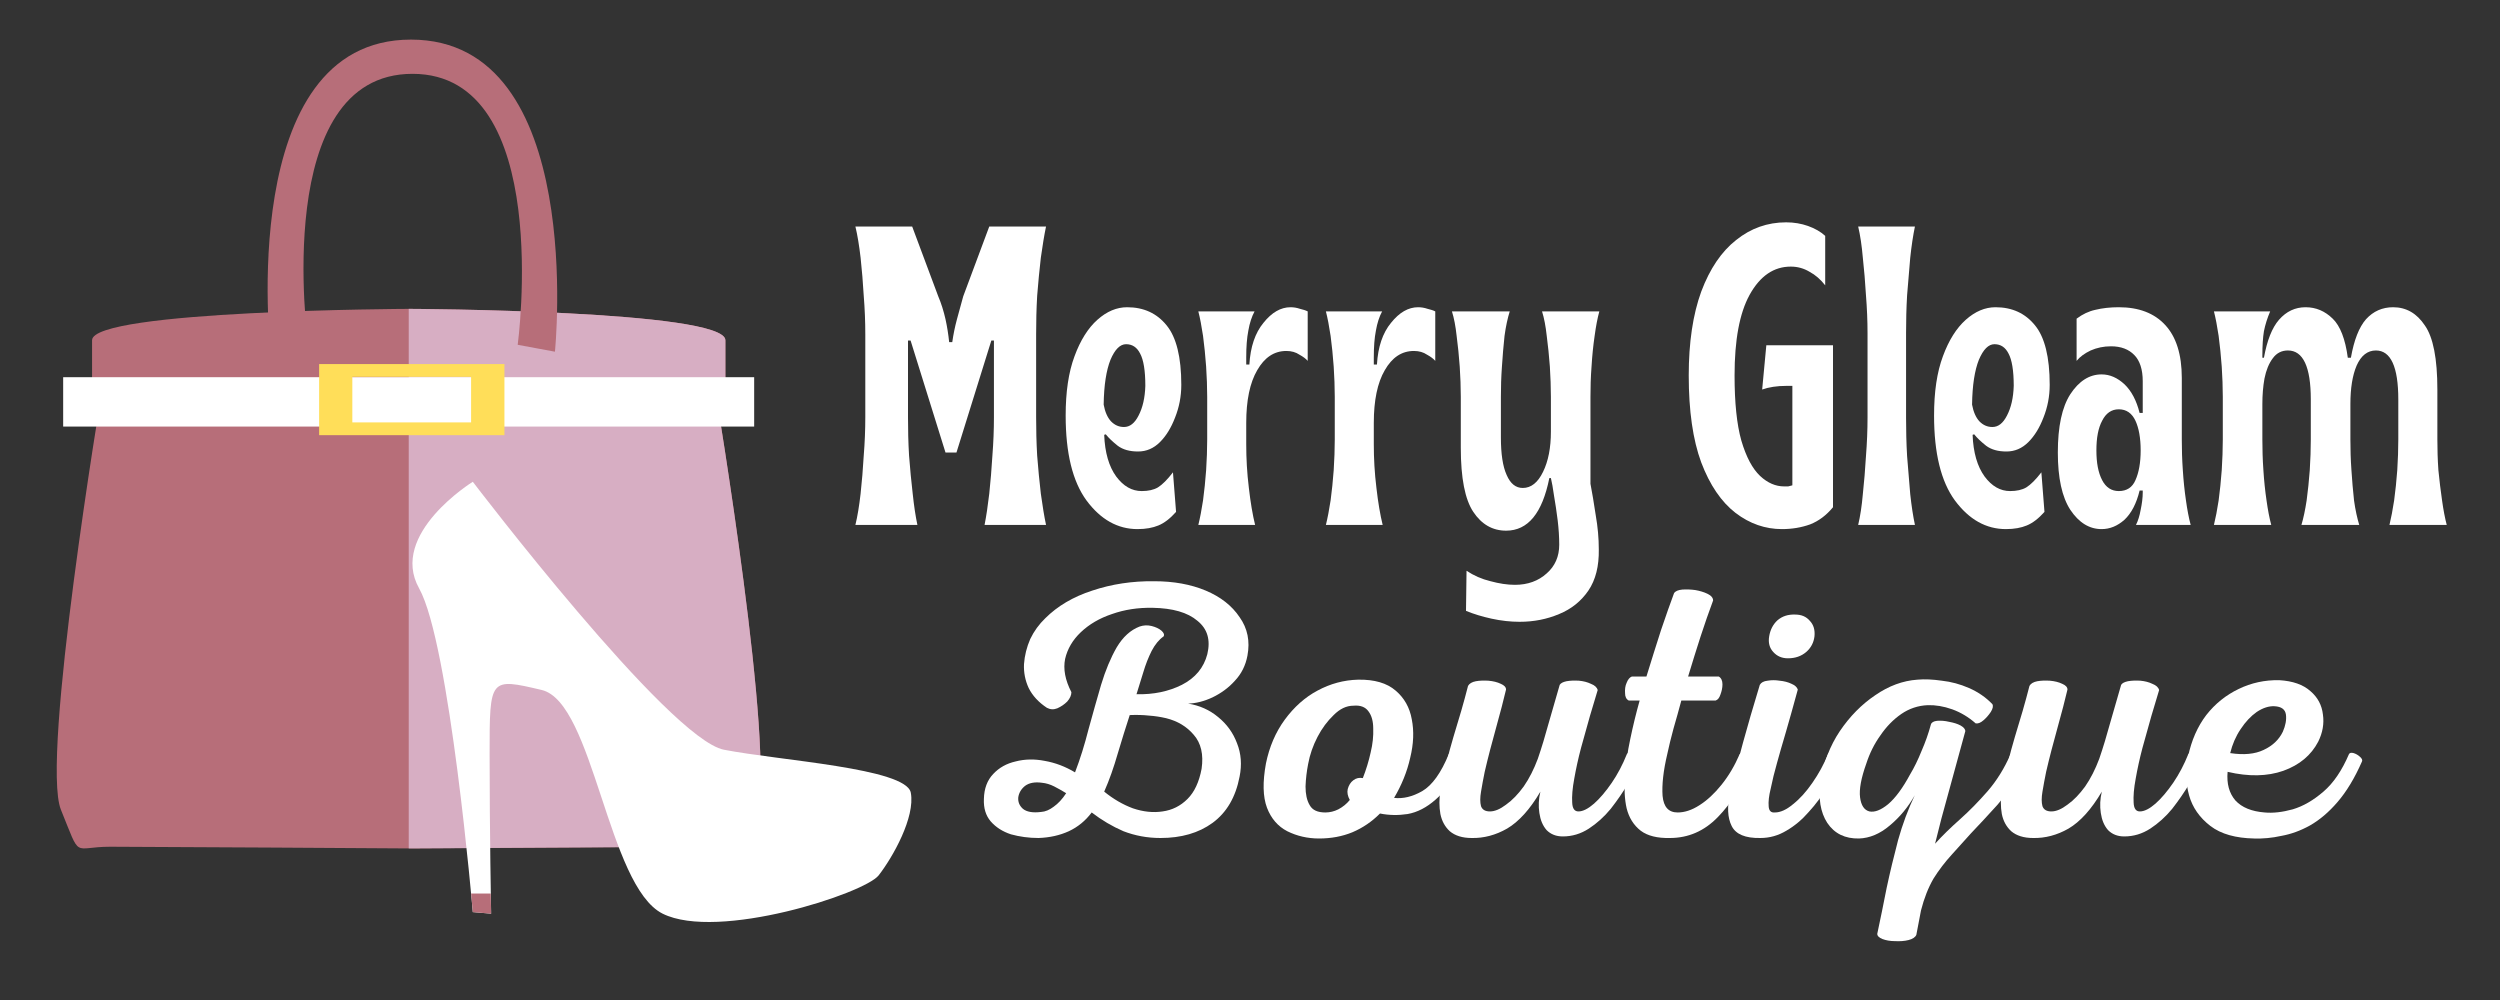 <svg xmlns="http://www.w3.org/2000/svg" xmlns:xlink="http://www.w3.org/1999/xlink" width="100" viewBox="0 0 75 30" height="40" preserveAspectRatio="xMidYMid meet"><rect x="0" y="0" width="75" height="30" fill="#333333" stroke="none"/><defs><clipPath id="34a094e6d4"><path d="M 66 9 L 73.789 9 L 73.789 16 L 66 16 Z M 66 9 "></path></clipPath><clipPath id="2dad9394c2"><path d="M 1.211 9 L 23 9 L 23 26 L 1.211 26 Z M 1.211 9 "></path></clipPath><clipPath id="50195a415c"><path d="M 1.211 11 L 23 11 L 23 13 L 1.211 13 Z M 1.211 11 "></path></clipPath><clipPath id="6d515de90a"><path d="M 8 1.184 L 17 1.184 L 17 11 L 8 11 Z M 8 1.184 "></path></clipPath><clipPath id="c3e0427cb3"><path d="M 12.336 14.445 L 27.34 14.445 L 27.34 27.676 L 12.336 27.676 Z M 12.336 14.445 "></path></clipPath></defs><g id="70471e2d25"><g style="fill:#ffffff;fill-opacity:1;"><g transform="translate(25.256, 15.748)"><path style="stroke:none" d="M 0.406 0 C 0.469 -0.258 0.52 -0.57 0.562 -0.938 C 0.602 -1.301 0.633 -1.68 0.656 -2.078 C 0.688 -2.473 0.703 -2.859 0.703 -3.234 L 0.703 -5.719 C 0.703 -6.094 0.688 -6.477 0.656 -6.875 C 0.633 -7.27 0.602 -7.648 0.562 -8.016 C 0.52 -8.379 0.469 -8.691 0.406 -8.953 L 2.109 -8.953 L 2.891 -6.859 C 2.984 -6.641 3.055 -6.41 3.109 -6.172 C 3.16 -5.941 3.195 -5.711 3.219 -5.484 L 3.312 -5.484 C 3.344 -5.711 3.391 -5.941 3.453 -6.172 C 3.516 -6.398 3.578 -6.629 3.641 -6.859 L 4.422 -8.953 L 6.125 -8.953 C 6.07 -8.691 6.02 -8.379 5.969 -8.016 C 5.926 -7.648 5.891 -7.27 5.859 -6.875 C 5.836 -6.477 5.828 -6.094 5.828 -5.719 L 5.828 -3.234 C 5.828 -2.859 5.836 -2.473 5.859 -2.078 C 5.891 -1.68 5.926 -1.301 5.969 -0.938 C 6.02 -0.57 6.07 -0.258 6.125 0 L 4.281 0 C 4.332 -0.258 4.379 -0.57 4.422 -0.938 C 4.461 -1.301 4.492 -1.68 4.516 -2.078 C 4.547 -2.473 4.562 -2.859 4.562 -3.234 L 4.562 -5.531 L 4.484 -5.531 L 3.438 -2.172 L 3.109 -2.172 L 2.062 -5.531 L 1.984 -5.531 L 1.984 -3.234 C 1.984 -2.859 1.992 -2.473 2.016 -2.078 C 2.047 -1.68 2.082 -1.301 2.125 -0.938 C 2.164 -0.57 2.211 -0.258 2.266 0 Z M 0.406 0 "></path></g></g><g style="fill:#ffffff;fill-opacity:1;"><g transform="translate(31.798, 15.748)"><path style="stroke:none" d="M 2.328 0.125 C 1.734 0.125 1.223 -0.16 0.797 -0.734 C 0.379 -1.305 0.172 -2.156 0.172 -3.281 C 0.172 -3.988 0.258 -4.582 0.438 -5.062 C 0.613 -5.539 0.844 -5.906 1.125 -6.156 C 1.406 -6.406 1.703 -6.531 2.016 -6.531 C 2.516 -6.531 2.91 -6.348 3.203 -5.984 C 3.492 -5.629 3.641 -5.035 3.641 -4.203 C 3.641 -3.859 3.578 -3.531 3.453 -3.219 C 3.336 -2.914 3.188 -2.672 3 -2.484 C 2.812 -2.297 2.594 -2.203 2.344 -2.203 C 2.094 -2.203 1.891 -2.258 1.734 -2.375 C 1.578 -2.5 1.457 -2.613 1.375 -2.719 L 1.328 -2.703 C 1.348 -2.172 1.469 -1.754 1.688 -1.453 C 1.906 -1.16 2.16 -1.016 2.453 -1.016 C 2.648 -1.016 2.812 -1.051 2.938 -1.125 C 3.07 -1.207 3.223 -1.359 3.391 -1.578 L 3.484 -0.391 C 3.305 -0.191 3.129 -0.055 2.953 0.016 C 2.785 0.086 2.578 0.125 2.328 0.125 Z M 1.922 -2.938 C 2.098 -2.938 2.242 -3.051 2.359 -3.281 C 2.484 -3.52 2.551 -3.816 2.562 -4.172 C 2.562 -4.629 2.508 -4.953 2.406 -5.141 C 2.312 -5.328 2.172 -5.422 1.984 -5.422 C 1.805 -5.422 1.648 -5.266 1.516 -4.953 C 1.391 -4.641 1.32 -4.191 1.312 -3.609 C 1.352 -3.391 1.426 -3.223 1.531 -3.109 C 1.645 -2.992 1.773 -2.938 1.922 -2.938 Z M 1.922 -2.938 "></path></g></g><g style="fill:#ffffff;fill-opacity:1;"><g transform="translate(35.575, 15.748)"><path style="stroke:none" d="M 0.375 0 C 0.426 -0.207 0.473 -0.453 0.516 -0.734 C 0.555 -1.023 0.586 -1.328 0.609 -1.641 C 0.629 -1.961 0.641 -2.27 0.641 -2.562 L 0.641 -3.844 C 0.641 -4.133 0.629 -4.438 0.609 -4.75 C 0.586 -5.07 0.555 -5.379 0.516 -5.672 C 0.473 -5.961 0.426 -6.207 0.375 -6.406 L 2.062 -6.406 C 1.977 -6.25 1.914 -6.055 1.875 -5.828 C 1.832 -5.609 1.812 -5.344 1.812 -5.031 L 1.812 -4.812 L 1.906 -4.812 C 1.938 -5.344 2.078 -5.758 2.328 -6.062 C 2.578 -6.375 2.848 -6.531 3.141 -6.531 C 3.234 -6.531 3.328 -6.516 3.422 -6.484 C 3.516 -6.461 3.594 -6.438 3.656 -6.406 L 3.656 -4.922 C 3.602 -4.984 3.52 -5.047 3.406 -5.109 C 3.301 -5.18 3.172 -5.219 3.016 -5.219 C 2.648 -5.219 2.359 -5.023 2.141 -4.641 C 1.922 -4.266 1.812 -3.738 1.812 -3.062 L 1.812 -2.422 C 1.812 -1.992 1.836 -1.555 1.891 -1.109 C 1.941 -0.672 2.004 -0.301 2.078 0 Z M 0.375 0 "></path></g></g><g style="fill:#ffffff;fill-opacity:1;"><g transform="translate(39.402, 15.748)"><path style="stroke:none" d="M 0.375 0 C 0.426 -0.207 0.473 -0.453 0.516 -0.734 C 0.555 -1.023 0.586 -1.328 0.609 -1.641 C 0.629 -1.961 0.641 -2.27 0.641 -2.562 L 0.641 -3.844 C 0.641 -4.133 0.629 -4.438 0.609 -4.75 C 0.586 -5.07 0.555 -5.379 0.516 -5.672 C 0.473 -5.961 0.426 -6.207 0.375 -6.406 L 2.062 -6.406 C 1.977 -6.25 1.914 -6.055 1.875 -5.828 C 1.832 -5.609 1.812 -5.344 1.812 -5.031 L 1.812 -4.812 L 1.906 -4.812 C 1.938 -5.344 2.078 -5.758 2.328 -6.062 C 2.578 -6.375 2.848 -6.531 3.141 -6.531 C 3.234 -6.531 3.328 -6.516 3.422 -6.484 C 3.516 -6.461 3.594 -6.438 3.656 -6.406 L 3.656 -4.922 C 3.602 -4.984 3.52 -5.047 3.406 -5.109 C 3.301 -5.18 3.172 -5.219 3.016 -5.219 C 2.648 -5.219 2.359 -5.023 2.141 -4.641 C 1.922 -4.266 1.812 -3.738 1.812 -3.062 L 1.812 -2.422 C 1.812 -1.992 1.836 -1.555 1.891 -1.109 C 1.941 -0.672 2.004 -0.301 2.078 0 Z M 0.375 0 "></path></g></g><g style="fill:#ffffff;fill-opacity:1;"><g transform="translate(43.23, 15.748)"><path style="stroke:none" d="M 2.359 2.906 C 2.086 2.906 1.805 2.875 1.516 2.812 C 1.234 2.75 0.977 2.672 0.75 2.578 L 0.766 1.375 C 0.984 1.52 1.223 1.625 1.484 1.688 C 1.742 1.758 1.988 1.797 2.219 1.797 C 2.602 1.797 2.922 1.68 3.172 1.453 C 3.422 1.234 3.547 0.945 3.547 0.594 C 3.547 0.363 3.531 0.117 3.5 -0.141 C 3.469 -0.398 3.43 -0.645 3.391 -0.875 C 3.359 -1.102 3.328 -1.281 3.297 -1.406 L 3.25 -1.406 C 3.039 -0.352 2.609 0.172 1.953 0.172 C 1.547 0.172 1.219 -0.016 0.969 -0.391 C 0.719 -0.766 0.594 -1.406 0.594 -2.312 L 0.594 -3.844 C 0.594 -4.133 0.582 -4.438 0.562 -4.75 C 0.539 -5.07 0.508 -5.379 0.469 -5.672 C 0.438 -5.961 0.391 -6.207 0.328 -6.406 L 2.062 -6.406 C 2 -6.207 1.945 -5.961 1.906 -5.672 C 1.875 -5.379 1.848 -5.07 1.828 -4.75 C 1.805 -4.438 1.797 -4.133 1.797 -3.844 L 1.797 -2.625 C 1.797 -2.133 1.852 -1.758 1.969 -1.5 C 2.082 -1.238 2.242 -1.109 2.453 -1.109 C 2.703 -1.109 2.906 -1.27 3.062 -1.594 C 3.219 -1.914 3.297 -2.316 3.297 -2.797 L 3.297 -3.844 C 3.297 -4.133 3.285 -4.438 3.266 -4.75 C 3.242 -5.07 3.211 -5.379 3.172 -5.672 C 3.141 -5.961 3.094 -6.207 3.031 -6.406 L 4.75 -6.406 C 4.695 -6.207 4.648 -5.961 4.609 -5.672 C 4.566 -5.379 4.535 -5.07 4.516 -4.75 C 4.492 -4.438 4.484 -4.133 4.484 -3.844 L 4.484 -1.234 C 4.535 -0.973 4.586 -0.66 4.641 -0.297 C 4.703 0.055 4.734 0.398 4.734 0.734 C 4.742 1.234 4.641 1.645 4.422 1.969 C 4.203 2.289 3.91 2.523 3.547 2.672 C 3.18 2.828 2.785 2.906 2.359 2.906 Z M 2.359 2.906 "></path></g></g><g style="fill:#ffffff;fill-opacity:1;"><g transform="translate(48.325, 15.748)"><path style="stroke:none" d=""></path></g></g><g style="fill:#ffffff;fill-opacity:1;"><g transform="translate(50.412, 15.748)"><path style="stroke:none" d="M 3.047 0.125 C 2.547 0.125 2.082 -0.035 1.656 -0.359 C 1.227 -0.691 0.883 -1.195 0.625 -1.875 C 0.375 -2.551 0.25 -3.422 0.25 -4.484 C 0.25 -5.473 0.375 -6.312 0.625 -7 C 0.883 -7.688 1.234 -8.203 1.672 -8.547 C 2.109 -8.898 2.609 -9.078 3.172 -9.078 C 3.41 -9.078 3.629 -9.039 3.828 -8.969 C 4.035 -8.895 4.207 -8.797 4.344 -8.672 L 4.344 -7.188 C 4.207 -7.363 4.051 -7.5 3.875 -7.594 C 3.707 -7.695 3.52 -7.75 3.312 -7.75 C 2.801 -7.75 2.391 -7.469 2.078 -6.906 C 1.773 -6.352 1.625 -5.547 1.625 -4.484 C 1.625 -3.672 1.691 -3.02 1.828 -2.531 C 1.973 -2.039 2.16 -1.688 2.391 -1.469 C 2.617 -1.258 2.859 -1.156 3.109 -1.156 C 3.16 -1.156 3.203 -1.156 3.234 -1.156 C 3.266 -1.164 3.305 -1.176 3.359 -1.188 L 3.359 -4.172 L 3.188 -4.172 C 2.895 -4.172 2.648 -4.133 2.453 -4.062 L 2.578 -5.391 L 4.578 -5.391 L 4.578 -0.531 C 4.379 -0.289 4.148 -0.117 3.891 -0.016 C 3.629 0.078 3.348 0.125 3.047 0.125 Z M 3.047 0.125 "></path></g></g><g style="fill:#ffffff;fill-opacity:1;"><g transform="translate(55.354, 15.748)"><path style="stroke:none" d="M 0.391 0 C 0.453 -0.258 0.5 -0.566 0.531 -0.922 C 0.57 -1.285 0.602 -1.664 0.625 -2.062 C 0.656 -2.457 0.672 -2.844 0.672 -3.219 L 0.672 -5.75 C 0.672 -6.125 0.656 -6.504 0.625 -6.891 C 0.602 -7.285 0.57 -7.66 0.531 -8.016 C 0.5 -8.379 0.453 -8.691 0.391 -8.953 L 2.094 -8.953 C 2.039 -8.691 1.992 -8.379 1.953 -8.016 C 1.922 -7.66 1.891 -7.285 1.859 -6.891 C 1.836 -6.504 1.828 -6.125 1.828 -5.75 L 1.828 -3.219 C 1.828 -2.844 1.836 -2.457 1.859 -2.062 C 1.891 -1.664 1.922 -1.285 1.953 -0.922 C 1.992 -0.566 2.039 -0.258 2.094 0 Z M 0.391 0 "></path></g></g><g style="fill:#ffffff;fill-opacity:1;"><g transform="translate(57.85, 15.748)"><path style="stroke:none" d="M 2.328 0.125 C 1.734 0.125 1.223 -0.16 0.797 -0.734 C 0.379 -1.305 0.172 -2.156 0.172 -3.281 C 0.172 -3.988 0.258 -4.582 0.438 -5.062 C 0.613 -5.539 0.844 -5.906 1.125 -6.156 C 1.406 -6.406 1.703 -6.531 2.016 -6.531 C 2.516 -6.531 2.91 -6.348 3.203 -5.984 C 3.492 -5.629 3.641 -5.035 3.641 -4.203 C 3.641 -3.859 3.578 -3.531 3.453 -3.219 C 3.336 -2.914 3.188 -2.672 3 -2.484 C 2.812 -2.297 2.594 -2.203 2.344 -2.203 C 2.094 -2.203 1.891 -2.258 1.734 -2.375 C 1.578 -2.5 1.457 -2.613 1.375 -2.719 L 1.328 -2.703 C 1.348 -2.172 1.469 -1.754 1.688 -1.453 C 1.906 -1.16 2.16 -1.016 2.453 -1.016 C 2.648 -1.016 2.812 -1.051 2.938 -1.125 C 3.07 -1.207 3.223 -1.359 3.391 -1.578 L 3.484 -0.391 C 3.305 -0.191 3.129 -0.055 2.953 0.016 C 2.785 0.086 2.578 0.125 2.328 0.125 Z M 1.922 -2.938 C 2.098 -2.938 2.242 -3.051 2.359 -3.281 C 2.484 -3.52 2.551 -3.816 2.562 -4.172 C 2.562 -4.629 2.508 -4.953 2.406 -5.141 C 2.312 -5.328 2.172 -5.422 1.984 -5.422 C 1.805 -5.422 1.648 -5.266 1.516 -4.953 C 1.391 -4.641 1.32 -4.191 1.312 -3.609 C 1.352 -3.391 1.426 -3.223 1.531 -3.109 C 1.645 -2.992 1.773 -2.938 1.922 -2.938 Z M 1.922 -2.938 "></path></g></g><g style="fill:#ffffff;fill-opacity:1;"><g transform="translate(61.626, 15.748)"><path style="stroke:none" d="M 1.422 0.125 C 1.055 0.125 0.742 -0.066 0.484 -0.453 C 0.234 -0.836 0.109 -1.41 0.109 -2.172 C 0.109 -2.953 0.234 -3.535 0.484 -3.922 C 0.742 -4.316 1.055 -4.516 1.422 -4.516 C 1.672 -4.516 1.898 -4.414 2.109 -4.219 C 2.316 -4.02 2.469 -3.734 2.562 -3.359 L 2.656 -3.359 L 2.656 -4.312 C 2.656 -4.664 2.57 -4.926 2.406 -5.094 C 2.238 -5.27 2.004 -5.359 1.703 -5.359 C 1.484 -5.359 1.281 -5.316 1.094 -5.234 C 0.914 -5.148 0.773 -5.047 0.672 -4.922 L 0.672 -6.188 C 0.848 -6.32 1.035 -6.41 1.234 -6.453 C 1.441 -6.504 1.676 -6.531 1.938 -6.531 C 2.539 -6.531 3.004 -6.352 3.328 -6 C 3.66 -5.645 3.828 -5.113 3.828 -4.406 L 3.828 -2.562 C 3.828 -2.27 3.836 -1.961 3.859 -1.641 C 3.879 -1.328 3.91 -1.023 3.953 -0.734 C 3.992 -0.453 4.039 -0.207 4.094 0 L 2.453 0 C 2.516 -0.125 2.562 -0.273 2.594 -0.453 C 2.633 -0.641 2.656 -0.812 2.656 -0.969 L 2.656 -1.031 L 2.562 -1.031 C 2.469 -0.645 2.316 -0.352 2.109 -0.156 C 1.898 0.031 1.672 0.125 1.422 0.125 Z M 1.938 -1.016 C 2.176 -1.016 2.344 -1.125 2.438 -1.344 C 2.539 -1.57 2.594 -1.867 2.594 -2.234 C 2.594 -2.609 2.539 -2.906 2.438 -3.125 C 2.332 -3.352 2.164 -3.469 1.938 -3.469 C 1.719 -3.469 1.551 -3.352 1.438 -3.125 C 1.32 -2.906 1.266 -2.609 1.266 -2.234 C 1.266 -1.867 1.32 -1.57 1.438 -1.344 C 1.551 -1.125 1.719 -1.016 1.938 -1.016 Z M 1.938 -1.016 "></path></g></g><g clip-rule="nonzero" clip-path="url(#34a094e6d4)"><g style="fill:#ffffff;fill-opacity:1;"><g transform="translate(66.043, 15.748)"><path style="stroke:none" d="M 0.375 0 C 0.426 -0.207 0.473 -0.453 0.516 -0.734 C 0.555 -1.023 0.586 -1.328 0.609 -1.641 C 0.629 -1.961 0.641 -2.27 0.641 -2.562 L 0.641 -3.844 C 0.641 -4.133 0.629 -4.438 0.609 -4.75 C 0.586 -5.07 0.555 -5.379 0.516 -5.672 C 0.473 -5.961 0.426 -6.207 0.375 -6.406 L 2.062 -6.406 C 1.977 -6.207 1.914 -6.008 1.875 -5.812 C 1.844 -5.625 1.828 -5.379 1.828 -5.078 L 1.828 -5.016 L 1.875 -5.016 C 1.969 -5.535 2.117 -5.914 2.328 -6.156 C 2.547 -6.406 2.812 -6.531 3.125 -6.531 C 3.438 -6.531 3.707 -6.414 3.938 -6.188 C 4.164 -5.969 4.316 -5.578 4.391 -5.016 L 4.484 -5.016 C 4.578 -5.547 4.727 -5.93 4.938 -6.172 C 5.156 -6.41 5.426 -6.531 5.75 -6.531 C 6.145 -6.531 6.461 -6.348 6.703 -5.984 C 6.953 -5.629 7.078 -4.988 7.078 -4.062 L 7.078 -2.562 C 7.078 -2.27 7.086 -1.961 7.109 -1.641 C 7.141 -1.328 7.176 -1.023 7.219 -0.734 C 7.258 -0.453 7.305 -0.207 7.359 0 L 5.641 0 C 5.691 -0.207 5.738 -0.453 5.781 -0.734 C 5.82 -1.023 5.852 -1.328 5.875 -1.641 C 5.895 -1.961 5.906 -2.27 5.906 -2.562 L 5.906 -3.766 C 5.906 -4.742 5.68 -5.234 5.234 -5.234 C 4.984 -5.234 4.789 -5.082 4.656 -4.781 C 4.531 -4.488 4.469 -4.102 4.469 -3.625 L 4.469 -2.562 C 4.469 -2.27 4.477 -1.961 4.5 -1.641 C 4.52 -1.328 4.547 -1.023 4.578 -0.734 C 4.617 -0.453 4.672 -0.207 4.734 0 L 3 0 C 3.062 -0.207 3.113 -0.453 3.156 -0.734 C 3.195 -1.023 3.227 -1.328 3.25 -1.641 C 3.27 -1.961 3.281 -2.27 3.281 -2.562 L 3.281 -3.766 C 3.281 -4.742 3.051 -5.234 2.594 -5.234 C 2.406 -5.234 2.254 -5.156 2.141 -5 C 2.023 -4.844 1.941 -4.641 1.891 -4.391 C 1.848 -4.148 1.828 -3.895 1.828 -3.625 L 1.828 -2.562 C 1.828 -2.27 1.836 -1.961 1.859 -1.641 C 1.879 -1.328 1.91 -1.023 1.953 -0.734 C 1.992 -0.453 2.039 -0.207 2.094 0 Z M 0.375 0 "></path></g></g></g><g clip-rule="nonzero" clip-path="url(#2dad9394c2)"><path style=" stroke:none;fill-rule:nonzero;fill:#b76e79;fill-opacity:1;" d="M 21.461 11.727 L 21.762 11.441 C 21.762 11.441 21.762 11.113 21.762 10.207 C 21.762 9.305 12.262 9.266 12.262 9.266 C 12.262 9.266 2.762 9.305 2.762 10.207 C 2.762 11.113 2.762 11.441 2.762 11.441 L 3.059 11.727 C 3.059 11.727 1.211 22.773 1.828 24.293 C 2.445 25.812 2.156 25.402 3.309 25.402 C 4.457 25.402 12.262 25.453 12.262 25.453 C 12.262 25.453 20.062 25.402 21.211 25.402 C 22.363 25.402 22.074 25.812 22.691 24.293 C 23.309 22.773 21.461 11.727 21.461 11.727 "></path></g><path style=" stroke:none;fill-rule:nonzero;fill:#ffffff;fill-opacity:1;" d="M 21.992 25.453 C 22.273 25.453 22.293 25.281 22.691 24.293 C 22.293 25.281 22.273 25.453 21.992 25.453 M 21.973 25.453 C 21.82 25.449 21.598 25.402 21.211 25.402 C 21.16 25.402 21.09 25.402 21.012 25.402 C 21.09 25.402 21.16 25.402 21.211 25.402 C 21.598 25.402 21.82 25.449 21.973 25.453 M 21.656 11.539 L 21.762 11.441 C 21.762 11.441 21.762 11.113 21.762 10.207 C 21.762 11.113 21.762 11.441 21.762 11.441 L 21.656 11.539 "></path><path style=" stroke:none;fill-rule:nonzero;fill:#d7aec3;fill-opacity:1;" d="M 21.992 25.453 C 21.984 25.453 21.98 25.453 21.973 25.453 C 21.82 25.449 21.598 25.402 21.211 25.402 C 21.16 25.402 21.09 25.402 21.012 25.402 C 19.352 25.41 12.262 25.453 12.262 25.453 L 12.262 9.266 C 12.262 9.266 21.762 9.305 21.762 10.207 C 21.762 11.113 21.762 11.441 21.762 11.441 L 21.656 11.539 L 21.461 11.727 C 21.461 11.727 23.305 22.758 22.691 24.293 C 22.293 25.281 22.273 25.453 21.992 25.453 "></path><g clip-rule="nonzero" clip-path="url(#50195a415c)"><path style=" stroke:none;fill-rule:nonzero;fill:#ffffff;fill-opacity:1;" d="M 22.625 12.797 L 1.895 12.797 L 1.895 11.316 L 22.625 11.316 L 22.625 12.797 "></path></g><path style=" stroke:none;fill-rule:nonzero;fill:#ffde59;fill-opacity:1;" d="M 14.133 12.672 L 10.57 12.672 L 10.57 11.305 L 14.133 11.305 Z M 9.574 10.922 L 9.574 13.055 L 15.133 13.055 L 15.133 10.922 L 9.574 10.922 "></path><g clip-rule="nonzero" clip-path="url(#6d515de90a)"><path style=" stroke:none;fill-rule:nonzero;fill:#b76e79;fill-opacity:1;" d="M 8.117 10.551 C 8.117 10.551 7.051 1.188 12.328 1.188 C 17.609 1.188 16.648 10.551 16.648 10.551 L 15.531 10.344 C 15.531 10.344 16.629 2.215 12.375 2.215 C 8.117 2.215 9.238 10.262 9.238 10.262 L 8.117 10.551 "></path></g><g clip-rule="nonzero" clip-path="url(#c3e0427cb3)"><path style=" stroke:none;fill-rule:nonzero;fill:#ffffff;fill-opacity:1;" d="M 14.184 14.453 C 14.184 14.453 20.062 22.172 21.719 22.492 C 23.371 22.816 27.188 23.043 27.324 23.781 C 27.461 24.516 26.785 25.715 26.359 26.262 C 25.93 26.805 21.535 28.234 19.879 27.41 C 18.227 26.582 17.812 21.07 16.25 20.699 C 14.688 20.332 14.688 20.332 14.688 22.629 C 14.688 24.93 14.734 27.41 14.734 27.41 L 14.184 27.363 C 14.184 27.363 13.492 19.293 12.574 17.652 C 11.656 16.016 14.184 14.453 14.184 14.453 "></path></g><path style=" stroke:none;fill-rule:nonzero;fill:#b76e79;fill-opacity:1;" d="M 14.184 27.363 L 14.734 27.41 C 14.734 27.41 14.73 27.184 14.723 26.805 L 14.133 26.805 C 14.164 27.156 14.184 27.363 14.184 27.363 "></path><g style="fill:#ffffff;fill-opacity:1;"><g transform="translate(28.626, 25.046)"><path style="stroke:none" d="M 6 -7.609 C 6.582 -7.609 7.098 -7.516 7.547 -7.328 C 7.992 -7.141 8.332 -6.875 8.562 -6.531 C 8.801 -6.195 8.879 -5.812 8.797 -5.375 C 8.742 -5.082 8.617 -4.832 8.422 -4.625 C 8.234 -4.414 8.008 -4.25 7.75 -4.125 C 7.5 -4.008 7.254 -3.945 7.016 -3.938 C 7.359 -3.883 7.66 -3.75 7.922 -3.531 C 8.18 -3.32 8.367 -3.062 8.484 -2.75 C 8.609 -2.438 8.633 -2.102 8.562 -1.75 C 8.445 -1.133 8.176 -0.672 7.75 -0.359 C 7.332 -0.055 6.812 0.094 6.188 0.094 C 5.789 0.094 5.422 0.023 5.078 -0.109 C 4.742 -0.254 4.426 -0.441 4.125 -0.672 C 3.938 -0.422 3.707 -0.234 3.438 -0.109 C 3.164 0.016 2.863 0.082 2.531 0.094 C 2.238 0.094 1.961 0.055 1.703 -0.016 C 1.453 -0.098 1.25 -0.227 1.094 -0.406 C 0.945 -0.582 0.879 -0.805 0.891 -1.078 C 0.898 -1.391 0.992 -1.641 1.172 -1.828 C 1.348 -2.016 1.57 -2.141 1.844 -2.203 C 2.113 -2.273 2.406 -2.281 2.719 -2.219 C 3.031 -2.164 3.332 -2.051 3.625 -1.875 C 3.781 -2.281 3.914 -2.711 4.031 -3.172 C 4.156 -3.629 4.281 -4.07 4.406 -4.5 C 4.539 -4.938 4.695 -5.312 4.875 -5.625 C 5.062 -5.938 5.289 -6.145 5.562 -6.25 C 5.676 -6.289 5.797 -6.297 5.922 -6.266 C 6.047 -6.234 6.145 -6.188 6.219 -6.125 C 6.289 -6.062 6.312 -6.004 6.281 -5.953 C 6.145 -5.859 6.023 -5.711 5.922 -5.516 C 5.828 -5.328 5.742 -5.113 5.672 -4.875 C 5.598 -4.645 5.531 -4.426 5.469 -4.219 C 5.977 -4.207 6.43 -4.301 6.828 -4.5 C 7.234 -4.707 7.488 -5.016 7.594 -5.422 C 7.695 -5.848 7.598 -6.18 7.297 -6.422 C 7.004 -6.672 6.555 -6.801 5.953 -6.812 C 5.516 -6.82 5.109 -6.758 4.734 -6.625 C 4.359 -6.5 4.047 -6.316 3.797 -6.078 C 3.555 -5.848 3.398 -5.582 3.328 -5.281 C 3.266 -4.977 3.328 -4.645 3.516 -4.281 C 3.516 -4.188 3.473 -4.094 3.391 -4 C 3.305 -3.914 3.207 -3.848 3.094 -3.797 C 2.988 -3.754 2.883 -3.758 2.781 -3.812 C 2.531 -3.977 2.348 -4.176 2.234 -4.406 C 2.129 -4.633 2.082 -4.875 2.094 -5.125 C 2.113 -5.383 2.176 -5.633 2.281 -5.875 C 2.395 -6.113 2.547 -6.32 2.734 -6.5 C 3.098 -6.863 3.566 -7.141 4.141 -7.328 C 4.723 -7.523 5.344 -7.617 6 -7.609 Z M 5.266 -3.594 C 5.148 -3.238 5.031 -2.852 4.906 -2.438 C 4.789 -2.031 4.656 -1.648 4.5 -1.297 C 4.77 -1.078 5.055 -0.91 5.359 -0.797 C 5.672 -0.691 5.969 -0.66 6.25 -0.703 C 6.539 -0.742 6.789 -0.867 7 -1.078 C 7.207 -1.285 7.348 -1.586 7.422 -1.984 C 7.484 -2.41 7.406 -2.75 7.188 -3 C 6.977 -3.25 6.703 -3.414 6.359 -3.5 C 6.191 -3.539 6.02 -3.566 5.844 -3.578 C 5.664 -3.598 5.473 -3.602 5.266 -3.594 Z M 2.641 -1.562 C 2.422 -1.594 2.25 -1.562 2.125 -1.469 C 2.008 -1.375 1.941 -1.258 1.922 -1.125 C 1.91 -0.988 1.957 -0.875 2.062 -0.781 C 2.176 -0.688 2.359 -0.656 2.609 -0.688 C 2.734 -0.695 2.859 -0.75 2.984 -0.844 C 3.117 -0.938 3.242 -1.07 3.359 -1.25 C 3.242 -1.32 3.125 -1.391 3 -1.453 C 2.875 -1.516 2.754 -1.551 2.641 -1.562 Z M 2.641 -1.562 "></path></g></g><g style="fill:#ffffff;fill-opacity:1;"><g transform="translate(37.994, 25.046)"><path style="stroke:none" d="M 2.75 -4.656 C 3.238 -4.664 3.613 -4.555 3.875 -4.328 C 4.133 -4.109 4.297 -3.82 4.359 -3.469 C 4.43 -3.113 4.414 -2.727 4.312 -2.312 C 4.219 -1.895 4.055 -1.492 3.828 -1.109 C 4.098 -1.078 4.379 -1.145 4.672 -1.312 C 4.973 -1.488 5.238 -1.859 5.469 -2.422 C 5.488 -2.461 5.535 -2.473 5.609 -2.453 C 5.68 -2.43 5.742 -2.395 5.797 -2.344 C 5.859 -2.301 5.875 -2.254 5.844 -2.203 C 5.613 -1.68 5.359 -1.301 5.078 -1.062 C 4.805 -0.82 4.523 -0.676 4.234 -0.625 C 3.953 -0.582 3.676 -0.586 3.406 -0.641 C 3.164 -0.398 2.891 -0.211 2.578 -0.078 C 2.273 0.047 1.941 0.109 1.578 0.109 C 1.234 0.109 0.914 0.035 0.625 -0.109 C 0.344 -0.254 0.141 -0.488 0.016 -0.812 C -0.109 -1.145 -0.117 -1.586 -0.016 -2.141 C 0.086 -2.641 0.273 -3.078 0.547 -3.453 C 0.828 -3.836 1.156 -4.129 1.531 -4.328 C 1.914 -4.535 2.32 -4.645 2.75 -4.656 Z M 2.609 -3.875 C 2.398 -3.875 2.203 -3.781 2.016 -3.594 C 1.828 -3.414 1.664 -3.195 1.531 -2.938 C 1.395 -2.676 1.301 -2.406 1.25 -2.125 C 1.207 -1.906 1.18 -1.68 1.172 -1.453 C 1.172 -1.223 1.211 -1.035 1.297 -0.891 C 1.379 -0.742 1.535 -0.672 1.766 -0.672 C 1.898 -0.672 2.031 -0.703 2.156 -0.766 C 2.289 -0.836 2.406 -0.93 2.5 -1.047 C 2.438 -1.16 2.414 -1.27 2.438 -1.375 C 2.469 -1.488 2.523 -1.578 2.609 -1.641 C 2.691 -1.703 2.785 -1.723 2.891 -1.703 C 2.992 -1.961 3.07 -2.219 3.125 -2.469 C 3.188 -2.727 3.211 -2.969 3.203 -3.188 C 3.203 -3.406 3.156 -3.578 3.062 -3.703 C 2.969 -3.836 2.816 -3.895 2.609 -3.875 Z M 2.609 -3.875 "></path></g></g><g style="fill:#ffffff;fill-opacity:1;"><g transform="translate(43.4, 25.046)"><path style="stroke:none" d="M 3.391 -4.5 C 3.422 -4.551 3.488 -4.586 3.594 -4.609 C 3.707 -4.629 3.832 -4.633 3.969 -4.625 C 4.102 -4.613 4.223 -4.582 4.328 -4.531 C 4.441 -4.488 4.508 -4.426 4.531 -4.344 C 4.469 -4.133 4.391 -3.875 4.297 -3.562 C 4.211 -3.258 4.125 -2.941 4.031 -2.609 C 3.945 -2.285 3.879 -1.977 3.828 -1.688 C 3.773 -1.395 3.754 -1.156 3.766 -0.969 C 3.773 -0.789 3.836 -0.703 3.953 -0.703 C 4.086 -0.703 4.242 -0.781 4.422 -0.938 C 4.598 -1.094 4.773 -1.301 4.953 -1.562 C 5.129 -1.82 5.281 -2.109 5.406 -2.422 C 5.438 -2.473 5.488 -2.484 5.562 -2.453 C 5.633 -2.43 5.695 -2.395 5.75 -2.344 C 5.801 -2.289 5.816 -2.242 5.797 -2.203 C 5.703 -2.016 5.582 -1.789 5.438 -1.531 C 5.289 -1.281 5.117 -1.031 4.922 -0.781 C 4.723 -0.539 4.504 -0.344 4.266 -0.188 C 4.023 -0.031 3.766 0.047 3.484 0.047 C 3.285 0.047 3.125 -0.016 3 -0.141 C 2.883 -0.273 2.812 -0.445 2.781 -0.656 C 2.75 -0.863 2.758 -1.078 2.812 -1.297 C 2.5 -0.766 2.164 -0.395 1.812 -0.188 C 1.469 0.008 1.113 0.102 0.75 0.094 C 0.469 0.094 0.25 0.023 0.094 -0.109 C -0.051 -0.242 -0.145 -0.414 -0.188 -0.625 C -0.227 -0.844 -0.227 -1.078 -0.188 -1.328 C -0.082 -1.879 0.047 -2.414 0.203 -2.938 C 0.367 -3.469 0.516 -3.977 0.641 -4.469 C 0.68 -4.539 0.758 -4.586 0.875 -4.609 C 0.988 -4.629 1.113 -4.633 1.25 -4.625 C 1.395 -4.613 1.52 -4.582 1.625 -4.531 C 1.727 -4.488 1.781 -4.43 1.781 -4.359 C 1.707 -4.047 1.609 -3.664 1.484 -3.219 C 1.359 -2.77 1.242 -2.328 1.141 -1.891 C 1.098 -1.68 1.062 -1.484 1.031 -1.297 C 1 -1.117 1 -0.973 1.031 -0.859 C 1.07 -0.754 1.16 -0.703 1.297 -0.703 C 1.441 -0.703 1.602 -0.77 1.781 -0.906 C 1.969 -1.039 2.145 -1.223 2.312 -1.453 C 2.477 -1.691 2.617 -1.969 2.734 -2.281 C 2.848 -2.613 2.957 -2.973 3.062 -3.359 C 3.176 -3.754 3.285 -4.133 3.391 -4.5 Z M 3.391 -4.5 "></path></g></g><g style="fill:#ffffff;fill-opacity:1;"><g transform="translate(48.752, 25.046)"><path style="stroke:none" d="M 1.344 0.094 C 0.969 0.102 0.676 0.031 0.469 -0.125 C 0.258 -0.289 0.117 -0.516 0.047 -0.797 C -0.016 -1.078 -0.031 -1.395 0 -1.75 C 0.02 -2.102 0.07 -2.477 0.156 -2.875 C 0.238 -3.27 0.332 -3.656 0.438 -4.031 L 0.109 -4.031 C 0.035 -4.07 0 -4.145 0 -4.25 C -0.008 -4.363 0.004 -4.469 0.047 -4.562 C 0.086 -4.664 0.141 -4.727 0.203 -4.75 L 0.641 -4.75 C 0.785 -5.219 0.93 -5.68 1.078 -6.141 C 1.234 -6.598 1.363 -6.969 1.469 -7.25 C 1.508 -7.312 1.594 -7.348 1.719 -7.359 C 1.844 -7.367 1.973 -7.363 2.109 -7.344 C 2.242 -7.32 2.363 -7.285 2.469 -7.234 C 2.582 -7.18 2.641 -7.113 2.641 -7.031 C 2.516 -6.695 2.391 -6.336 2.266 -5.953 C 2.141 -5.566 2.016 -5.164 1.891 -4.75 L 2.812 -4.75 C 2.883 -4.707 2.922 -4.629 2.922 -4.516 C 2.922 -4.41 2.898 -4.305 2.859 -4.203 C 2.828 -4.109 2.781 -4.051 2.719 -4.031 L 1.688 -4.031 C 1.613 -3.75 1.535 -3.469 1.453 -3.188 C 1.379 -2.914 1.316 -2.66 1.266 -2.422 C 1.148 -1.922 1.102 -1.504 1.125 -1.172 C 1.156 -0.836 1.305 -0.672 1.578 -0.672 C 1.785 -0.672 2.004 -0.742 2.234 -0.891 C 2.461 -1.035 2.68 -1.238 2.891 -1.5 C 3.109 -1.77 3.289 -2.078 3.438 -2.422 C 3.469 -2.461 3.516 -2.473 3.578 -2.453 C 3.648 -2.43 3.711 -2.395 3.766 -2.344 C 3.828 -2.289 3.848 -2.238 3.828 -2.188 C 3.535 -1.5 3.188 -0.945 2.781 -0.531 C 2.375 -0.113 1.895 0.094 1.344 0.094 Z M 1.344 0.094 "></path></g></g><g style="fill:#ffffff;fill-opacity:1;"><g transform="translate(52.122, 25.046)"><path style="stroke:none" d="M 1.516 -5.297 C 1.336 -5.297 1.191 -5.359 1.078 -5.484 C 0.961 -5.609 0.922 -5.766 0.953 -5.953 C 0.984 -6.148 1.066 -6.312 1.203 -6.438 C 1.348 -6.562 1.523 -6.617 1.734 -6.609 C 1.922 -6.609 2.066 -6.547 2.172 -6.422 C 2.285 -6.305 2.332 -6.148 2.312 -5.953 C 2.289 -5.766 2.207 -5.609 2.062 -5.484 C 1.914 -5.359 1.734 -5.297 1.516 -5.297 Z M 0.688 0.094 C 0.238 0.102 -0.047 -0.016 -0.172 -0.266 C -0.297 -0.516 -0.312 -0.848 -0.219 -1.266 C -0.094 -1.785 0.035 -2.289 0.172 -2.781 C 0.305 -3.27 0.473 -3.844 0.672 -4.5 C 0.711 -4.57 0.789 -4.613 0.906 -4.625 C 1.02 -4.645 1.141 -4.645 1.266 -4.625 C 1.398 -4.613 1.52 -4.582 1.625 -4.531 C 1.727 -4.488 1.789 -4.43 1.812 -4.359 C 1.676 -3.859 1.555 -3.43 1.453 -3.078 C 1.348 -2.723 1.258 -2.414 1.188 -2.156 C 1.113 -1.895 1.051 -1.641 1 -1.391 C 0.945 -1.172 0.926 -0.992 0.938 -0.859 C 0.945 -0.723 1.008 -0.66 1.125 -0.672 C 1.289 -0.672 1.473 -0.754 1.672 -0.922 C 1.879 -1.086 2.07 -1.301 2.25 -1.562 C 2.438 -1.832 2.594 -2.117 2.719 -2.422 C 2.738 -2.473 2.785 -2.484 2.859 -2.453 C 2.93 -2.43 2.992 -2.395 3.047 -2.344 C 3.109 -2.289 3.129 -2.238 3.109 -2.188 C 2.992 -1.938 2.852 -1.68 2.688 -1.422 C 2.531 -1.16 2.348 -0.914 2.141 -0.688 C 1.941 -0.457 1.719 -0.27 1.469 -0.125 C 1.227 0.02 0.969 0.094 0.688 0.094 Z M 0.688 0.094 "></path></g></g><g style="fill:#ffffff;fill-opacity:1;"><g transform="translate(54.771, 25.046)"><path style="stroke:none" d="M 2.75 -4.656 C 2.969 -4.676 3.211 -4.664 3.484 -4.625 C 3.766 -4.594 4.035 -4.52 4.297 -4.406 C 4.566 -4.289 4.801 -4.129 5 -3.922 C 5.031 -3.867 5.016 -3.789 4.953 -3.688 C 4.891 -3.594 4.816 -3.508 4.734 -3.438 C 4.648 -3.363 4.57 -3.332 4.5 -3.344 C 4.289 -3.531 4.055 -3.672 3.797 -3.766 C 3.535 -3.859 3.289 -3.898 3.062 -3.891 C 2.77 -3.879 2.504 -3.789 2.266 -3.625 C 2.023 -3.457 1.816 -3.242 1.641 -2.984 C 1.461 -2.734 1.32 -2.453 1.219 -2.141 C 1.062 -1.703 1 -1.363 1.031 -1.125 C 1.062 -0.883 1.156 -0.742 1.312 -0.703 C 1.469 -0.672 1.656 -0.742 1.875 -0.922 C 2.094 -1.109 2.312 -1.406 2.531 -1.812 C 2.656 -2.02 2.77 -2.254 2.875 -2.516 C 2.988 -2.773 3.082 -3.039 3.156 -3.312 C 3.176 -3.375 3.238 -3.41 3.344 -3.422 C 3.457 -3.43 3.578 -3.422 3.703 -3.391 C 3.836 -3.367 3.953 -3.332 4.047 -3.281 C 4.141 -3.227 4.188 -3.172 4.188 -3.109 C 4.008 -2.453 3.844 -1.844 3.688 -1.281 C 3.531 -0.727 3.395 -0.211 3.281 0.266 C 3.5 0.023 3.75 -0.219 4.031 -0.469 C 4.312 -0.719 4.586 -1 4.859 -1.312 C 5.129 -1.625 5.359 -1.992 5.547 -2.422 C 5.566 -2.461 5.609 -2.473 5.672 -2.453 C 5.742 -2.43 5.805 -2.395 5.859 -2.344 C 5.922 -2.301 5.941 -2.254 5.922 -2.203 C 5.703 -1.672 5.445 -1.238 5.156 -0.906 C 4.863 -0.582 4.598 -0.297 4.359 -0.047 C 4.172 0.16 3.977 0.375 3.781 0.594 C 3.582 0.812 3.398 1.051 3.234 1.312 C 3.078 1.582 2.953 1.898 2.859 2.266 L 2.719 3 C 2.688 3.07 2.609 3.125 2.484 3.156 C 2.359 3.188 2.223 3.195 2.078 3.188 C 1.93 3.188 1.805 3.164 1.703 3.125 C 1.598 3.082 1.547 3.031 1.547 2.969 C 1.641 2.531 1.734 2.07 1.828 1.594 C 1.93 1.113 2.047 0.633 2.172 0.156 C 2.305 -0.32 2.473 -0.77 2.672 -1.188 C 2.473 -0.832 2.223 -0.531 1.922 -0.281 C 1.629 -0.031 1.32 0.098 1 0.109 C 0.582 0.117 0.266 -0.035 0.047 -0.359 C -0.16 -0.68 -0.227 -1.098 -0.156 -1.609 C -0.062 -2.172 0.129 -2.672 0.422 -3.109 C 0.723 -3.555 1.078 -3.914 1.484 -4.188 C 1.891 -4.469 2.312 -4.625 2.75 -4.656 Z M 2.75 -4.656 "></path></g></g><g style="fill:#ffffff;fill-opacity:1;"><g transform="translate(60.243, 25.046)"><path style="stroke:none" d="M 3.391 -4.5 C 3.422 -4.551 3.488 -4.586 3.594 -4.609 C 3.707 -4.629 3.832 -4.633 3.969 -4.625 C 4.102 -4.613 4.223 -4.582 4.328 -4.531 C 4.441 -4.488 4.508 -4.426 4.531 -4.344 C 4.469 -4.133 4.391 -3.875 4.297 -3.562 C 4.211 -3.258 4.125 -2.941 4.031 -2.609 C 3.945 -2.285 3.879 -1.977 3.828 -1.688 C 3.773 -1.395 3.754 -1.156 3.766 -0.969 C 3.773 -0.789 3.836 -0.703 3.953 -0.703 C 4.086 -0.703 4.242 -0.781 4.422 -0.938 C 4.598 -1.094 4.773 -1.301 4.953 -1.562 C 5.129 -1.82 5.281 -2.109 5.406 -2.422 C 5.438 -2.473 5.488 -2.484 5.562 -2.453 C 5.633 -2.43 5.695 -2.395 5.75 -2.344 C 5.801 -2.289 5.816 -2.242 5.797 -2.203 C 5.703 -2.016 5.582 -1.789 5.438 -1.531 C 5.289 -1.281 5.117 -1.031 4.922 -0.781 C 4.723 -0.539 4.504 -0.344 4.266 -0.188 C 4.023 -0.031 3.766 0.047 3.484 0.047 C 3.285 0.047 3.125 -0.016 3 -0.141 C 2.883 -0.273 2.812 -0.445 2.781 -0.656 C 2.75 -0.863 2.758 -1.078 2.812 -1.297 C 2.5 -0.766 2.164 -0.395 1.812 -0.188 C 1.469 0.008 1.113 0.102 0.75 0.094 C 0.469 0.094 0.25 0.023 0.094 -0.109 C -0.051 -0.242 -0.145 -0.414 -0.188 -0.625 C -0.227 -0.844 -0.227 -1.078 -0.188 -1.328 C -0.082 -1.879 0.047 -2.414 0.203 -2.938 C 0.367 -3.469 0.516 -3.977 0.641 -4.469 C 0.68 -4.539 0.758 -4.586 0.875 -4.609 C 0.988 -4.629 1.113 -4.633 1.25 -4.625 C 1.395 -4.613 1.52 -4.582 1.625 -4.531 C 1.727 -4.488 1.781 -4.43 1.781 -4.359 C 1.707 -4.047 1.609 -3.664 1.484 -3.219 C 1.359 -2.77 1.242 -2.328 1.141 -1.891 C 1.098 -1.68 1.062 -1.484 1.031 -1.297 C 1 -1.117 1 -0.973 1.031 -0.859 C 1.07 -0.754 1.16 -0.703 1.297 -0.703 C 1.441 -0.703 1.602 -0.77 1.781 -0.906 C 1.969 -1.039 2.145 -1.223 2.312 -1.453 C 2.477 -1.691 2.617 -1.969 2.734 -2.281 C 2.848 -2.613 2.957 -2.973 3.062 -3.359 C 3.176 -3.754 3.285 -4.133 3.391 -4.5 Z M 3.391 -4.5 "></path></g></g><g style="fill:#ffffff;fill-opacity:1;"><g transform="translate(65.594, 25.046)"><path style="stroke:none" d="M 2.781 -4.641 C 3.188 -4.617 3.5 -4.508 3.719 -4.312 C 3.938 -4.125 4.062 -3.891 4.094 -3.609 C 4.133 -3.336 4.086 -3.066 3.953 -2.797 C 3.742 -2.391 3.395 -2.098 2.906 -1.922 C 2.426 -1.754 1.867 -1.742 1.234 -1.891 C 1.203 -1.535 1.281 -1.25 1.469 -1.031 C 1.664 -0.82 1.957 -0.703 2.344 -0.672 C 2.594 -0.648 2.875 -0.68 3.188 -0.766 C 3.5 -0.859 3.805 -1.035 4.109 -1.297 C 4.41 -1.555 4.664 -1.93 4.875 -2.422 C 4.895 -2.461 4.941 -2.473 5.016 -2.453 C 5.086 -2.43 5.148 -2.395 5.203 -2.344 C 5.266 -2.289 5.285 -2.242 5.266 -2.203 C 5.047 -1.703 4.801 -1.297 4.531 -0.984 C 4.27 -0.68 3.992 -0.445 3.703 -0.281 C 3.422 -0.125 3.133 -0.02 2.844 0.031 C 2.562 0.094 2.289 0.117 2.031 0.109 C 1.477 0.098 1.039 -0.023 0.719 -0.266 C 0.395 -0.516 0.18 -0.82 0.078 -1.188 C -0.023 -1.551 -0.035 -1.938 0.047 -2.344 C 0.148 -2.832 0.332 -3.25 0.594 -3.594 C 0.863 -3.938 1.188 -4.195 1.562 -4.375 C 1.945 -4.562 2.352 -4.648 2.781 -4.641 Z M 2.641 -3.859 C 2.473 -3.867 2.297 -3.812 2.109 -3.688 C 1.93 -3.562 1.77 -3.391 1.625 -3.172 C 1.477 -2.953 1.375 -2.711 1.312 -2.453 C 1.719 -2.391 2.051 -2.422 2.312 -2.547 C 2.582 -2.672 2.773 -2.852 2.891 -3.094 C 2.973 -3.281 3.004 -3.453 2.984 -3.609 C 2.961 -3.766 2.848 -3.848 2.641 -3.859 Z M 2.641 -3.859 "></path></g></g></g></svg>